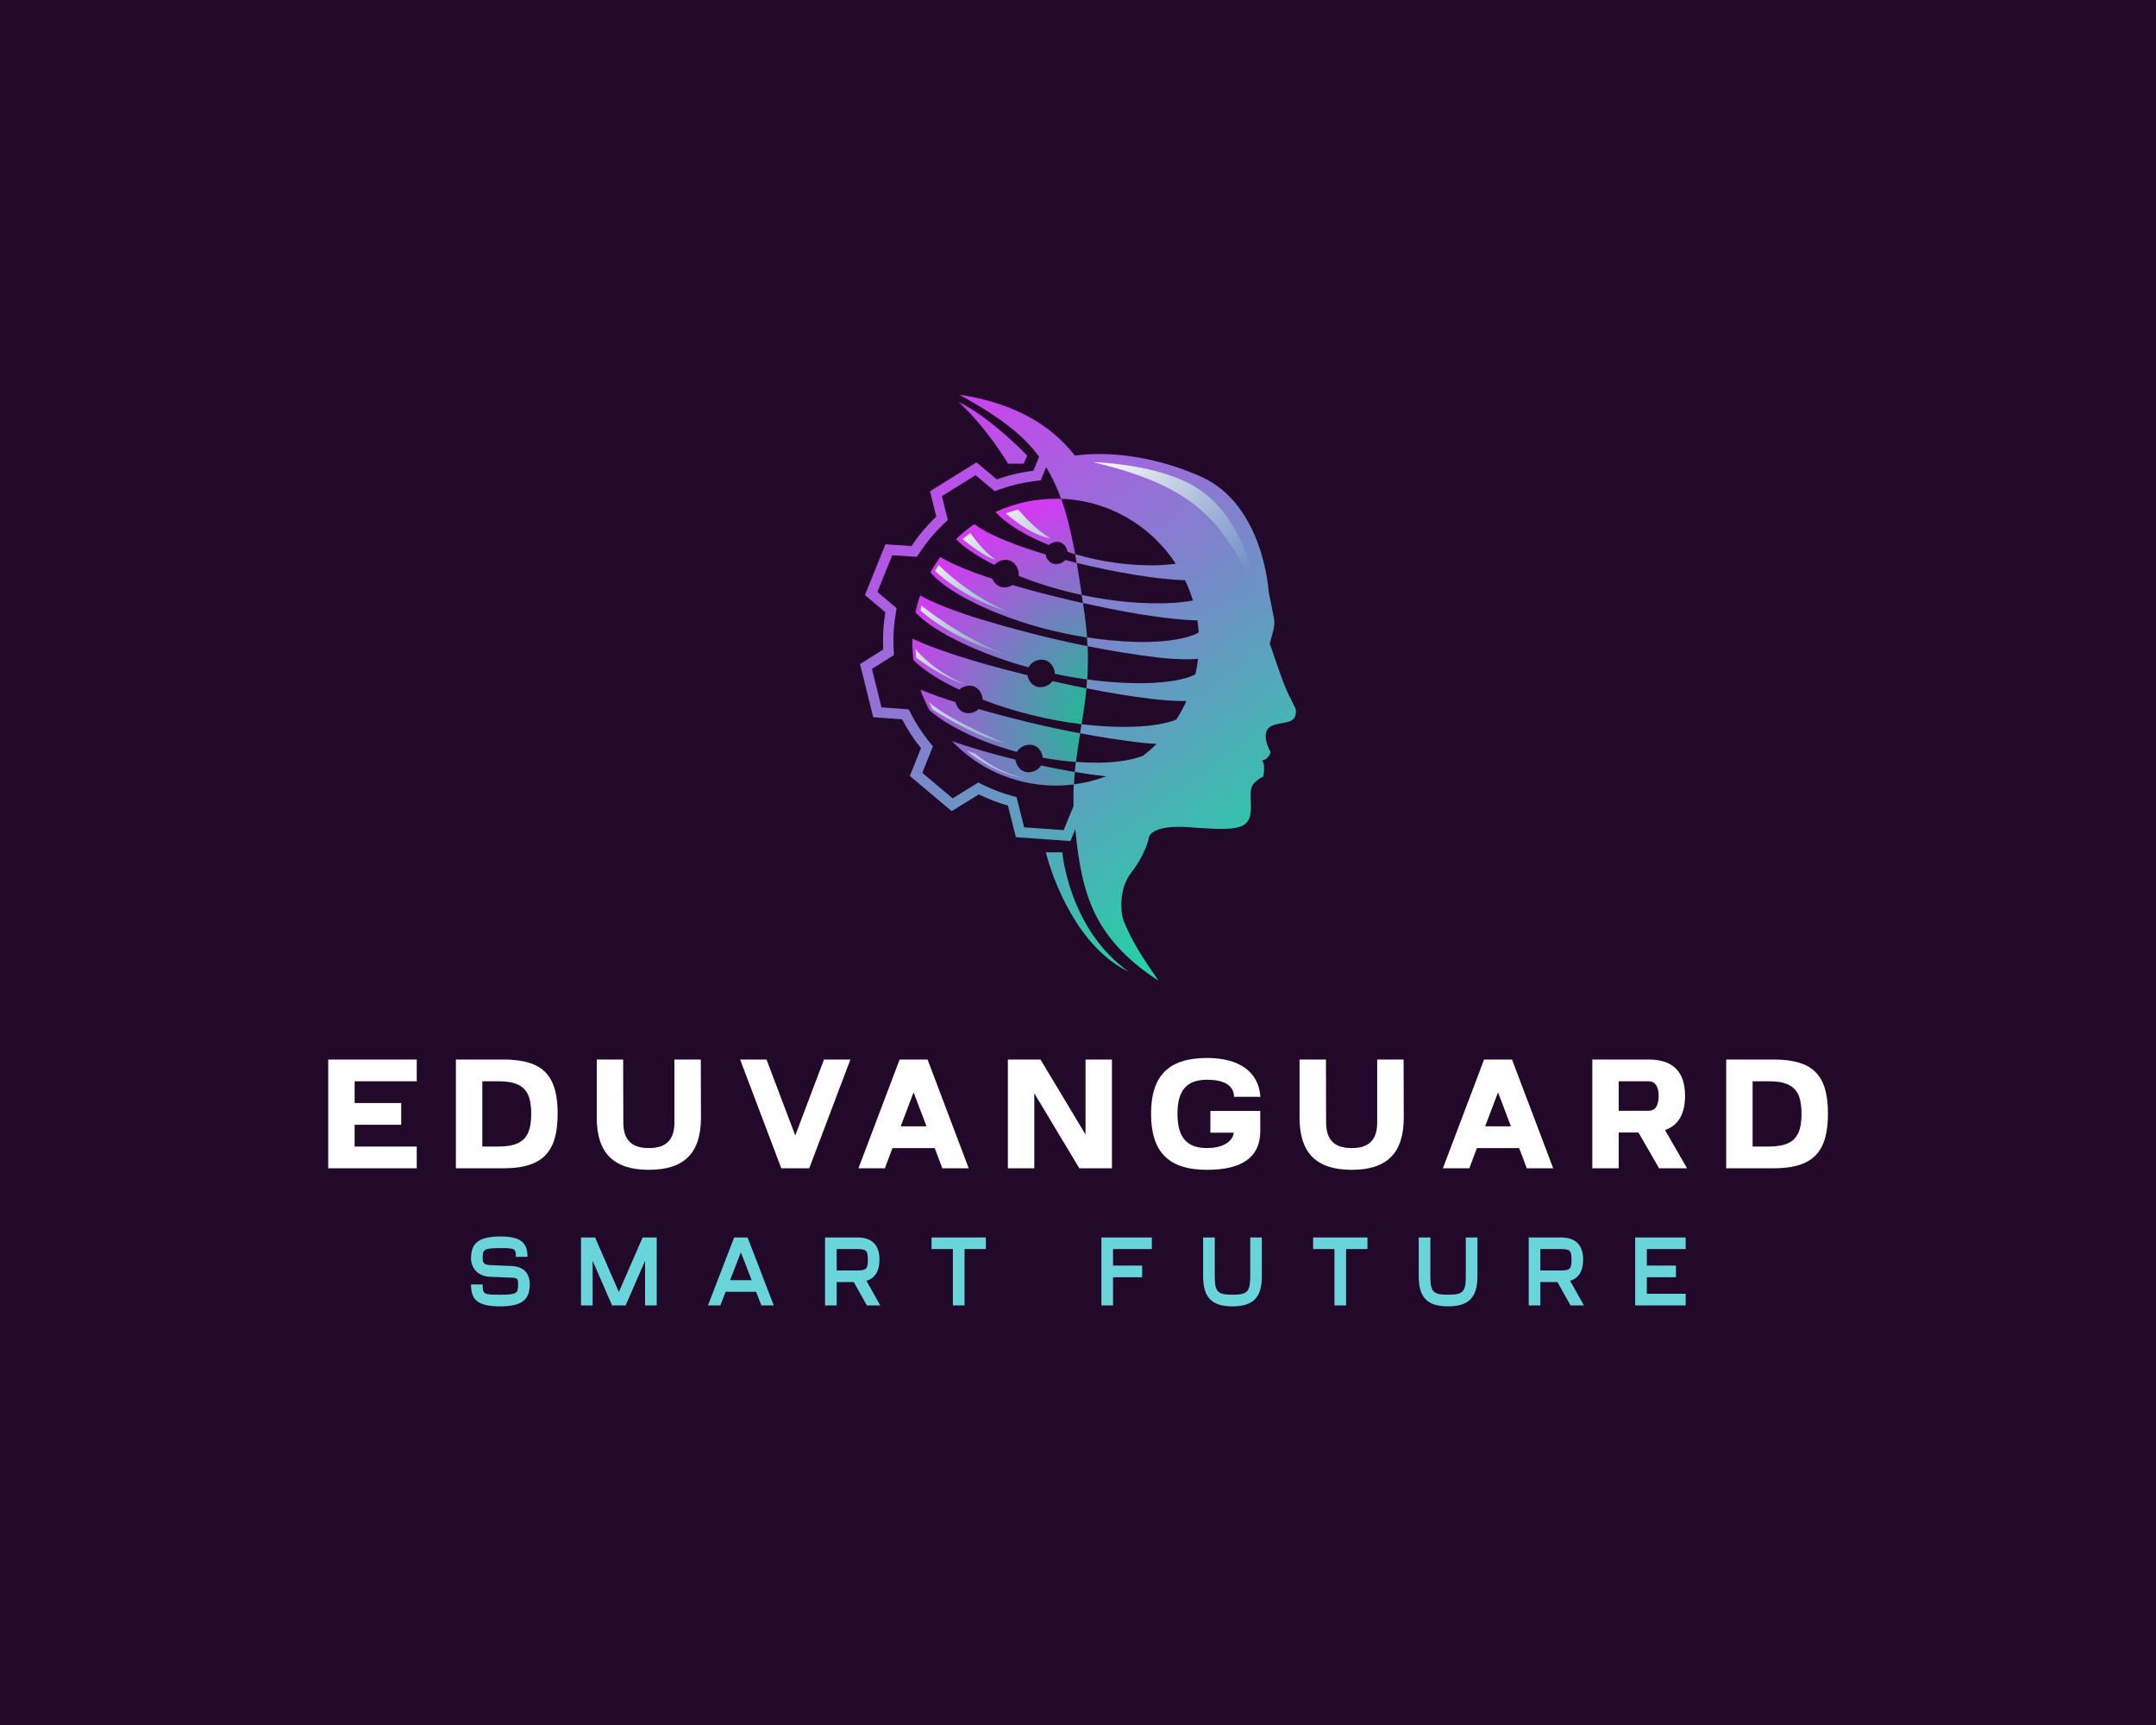 <?xml version="1.0" encoding="UTF-8" standalone="no" ?>
<!DOCTYPE svg PUBLIC "-//W3C//DTD SVG 1.1//EN" "http://www.w3.org/Graphics/SVG/1.1/DTD/svg11.dtd">
<svg xmlns="http://www.w3.org/2000/svg" xmlns:xlink="http://www.w3.org/1999/xlink" version="1.1" width="1280" height="1024" viewBox="0 0 1280 1024" xml:space="preserve">
<desc>Created with Fabric.js 5.3.0</desc>
<defs>
</defs>
<g transform="matrix(1 0 0 1 640 512)" id="background-logo"  >
<rect style="stroke: none; stroke-width: 0; stroke-dasharray: none; stroke-linecap: butt; stroke-dashoffset: 0; stroke-linejoin: miter; stroke-miterlimit: 4; fill: rgb(34,9,41); fill-rule: nonzero; opacity: 1;"  paint-order="stroke"  x="-640" y="-512" rx="0" ry="0" width="1280" height="1024" />
</g>
<g transform="matrix(1.921 0 0 1.921 640 408.241)" id="logo-logo"  >
<g style=""  paint-order="stroke"   >
		<g transform="matrix(0.198 0 0 0.198 -24.057 -14.078)"  >
<radialGradient id="SVGID_2_364618" gradientUnits="userSpaceOnUse" gradientTransform="matrix(1 0 0 1 0 0)"  cx="555.514" cy="550.387" r="355.165" fx="555.514" fy="550.387">
<stop offset="0%" style="stop-color:rgb(10,201,137);stop-opacity: 1"/>
<stop offset="100%" style="stop-color:rgb(211,59,242);stop-opacity: 1"/>
</radialGradient>
<path style="stroke: none; stroke-width: 0; stroke-dasharray: none; stroke-linecap: butt; stroke-dashoffset: 0; stroke-linejoin: miter; stroke-miterlimit: 4; fill: url(#SVGID_2_364618); fill-rule: nonzero; opacity: 1;"  paint-order="stroke"  transform=" translate(-378.242, -429.066)" d="M 494.892 631.716 C 494.272 638.169 493.764 644.642 493.409 651.135 C 482.22 652.548 470.788 653.137 459.174 652.833 C 397.634 651.207 342.558 624.898 303.161 583.621 C 332.487 593.874 366.814 603.782 402.106 612.429 C 403.304 622.428 410.926 631.838 421.738 632.123 C 429.765 632.336 437.926 628.312 442.092 621.595 C 459.997 625.416 477.77 628.83 494.892 631.716 Z M 344.783 533.513 C 340.312 537.731 334.002 540.118 327.773 539.956 C 317.865 539.692 310.64 531.776 308.577 522.773 C 308.404 522.722 308.221 522.671 308.049 522.61 C 289.717 516.696 271.65 510.548 253.785 503.11 C 257.687 514.247 262.433 524.988 267.971 535.241 C 275.389 541.877 283.731 547.659 292.024 553.115 C 325.212 573.673 364.029 589.535 404.372 600.357 C 408.406 593.244 416.83 588.946 425.122 589.159 C 436.147 589.454 443.86 599.23 444.815 609.431 C 462.161 612.582 479.528 614.817 496.619 616.077 C 498.459 601.119 500.776 586.243 503.143 571.396 L 503.143 571.387 C 449.784 561.357 397.116 548.523 344.783 533.513 Z M 407.105 325.595 C 438.169 338.063 471.703 348.174 505.684 355.45 C 503.235 338.744 500.664 321.987 497.788 305.404 C 491.772 303.92 485.797 302.385 479.863 300.81 C 476.245 305.007 470.524 307.446 464.884 307.294 C 456.42 307.07 450.374 299.936 449.103 292.153 C 407.054 279.583 369.903 265.265 346.734 250.937 C 343.767 249.036 340.82 247.004 337.955 244.809 C 327.773 251.851 318.2 259.706 309.329 268.303 C 320.914 280.243 335.374 289.572 349.742 298.178 C 355.992 301.735 362.475 305.169 369.1 308.513 C 373.581 303.422 380.573 300.475 387.473 300.658 C 399.534 300.973 407.633 312.659 407.257 323.837 C 407.237 324.426 407.176 325.016 407.105 325.595 Z M 459.966 489.879 C 455.627 495.946 447.915 499.533 440.324 499.34 C 429.878 499.055 422.409 490.265 420.844 480.662 C 375.258 469.515 329.754 456.996 285.256 441.388 C 270.521 436.124 255.645 430.403 241.296 423.513 C 241.012 434.833 241.581 445.97 242.932 456.884 C 244.843 458.865 246.875 460.786 248.989 462.717 C 260.553 472.909 273.519 481.404 287.085 489.198 C 295.834 494.076 304.98 498.74 314.41 503.201 C 318.85 499.137 325.049 496.83 331.156 496.992 C 342.741 497.297 350.667 508.079 350.941 518.82 C 399.392 537.517 453.158 550.839 505.42 557.2 C 508.387 538.564 511.212 519.927 513.041 501.179 C 495.268 497.643 477.577 493.842 459.966 489.879 Z M 508.234 373.06 C 508.001 371.404 507.757 369.747 507.523 368.091 C 502.656 367.014 497.788 365.916 492.931 364.809 C 461.053 357.34 429.105 349.292 397.492 339.943 C 393.519 342.413 388.784 343.743 384.078 343.622 C 375.563 343.398 369.039 337.514 366.052 330.147 C 357.038 327.18 348.045 324.091 339.113 320.86 C 323.627 315.128 307.917 308.818 293.05 300.891 C 290.357 299.459 287.603 297.914 284.87 296.258 C 279.251 303.869 274.109 311.846 269.475 320.148 C 272.371 323.796 275.775 327.119 279.423 330.473 C 290.916 340.644 303.801 349.119 317.296 356.893 C 375.472 389.227 445.079 411.126 513.935 421.734 C 512.705 405.415 510.684 389.116 508.234 373.06 Z M 514.789 435.453 C 455.251 423.564 396.527 408.21 338.117 390.284 C 316.92 383.425 296.068 376.271 275.47 367.126 C 267.899 363.742 260.593 360.215 253.409 356.07 C 250.442 364.677 247.983 373.527 246.073 382.582 C 259.943 397.397 277.767 408.453 295.53 418.544 C 333.056 438.877 376.813 455.827 422.51 468.418 C 426.331 460.806 435.1 456.152 443.718 456.376 C 455.383 456.681 463.34 467.615 463.512 478.437 C 480.381 482.034 497.351 485.022 514.199 487.349 C 514.728 479.748 515.063 472.127 515.134 464.475 C 515.388 454.852 515.246 445.157 514.789 435.453 Z M 492.87 278.759 C 487.718 252.735 481.763 228.276 473.532 205.392 C 472.679 205.351 471.825 205.321 470.972 205.3 C 435.283 204.355 401.333 211.835 371.001 225.908 C 384.678 240.765 402.319 252.014 420.132 261.718 C 431.198 267.459 442.569 272.703 454.164 277.449 C 457.761 274.207 462.72 272.368 467.628 272.49 C 476.296 272.723 482.424 280.192 483.491 288.2 C 487.433 289.48 491.397 290.709 495.38 291.878 C 494.567 287.488 493.734 283.108 492.87 278.759 Z" stroke-linecap="round" />
</g>
		<g transform="matrix(0.198 0 0 0.198 0 2.842171e-14)"  >
<linearGradient id="SVGID_3_364619" gradientUnits="userSpaceOnUse" gradientTransform="matrix(1 0 0 1 0 0)"  x1="226.903" y1="68.044" x2="871.067" y2="936.473">
<stop offset="0%" style="stop-color:rgb(211,59,242);stop-opacity: 1"/>
<stop offset="100%" style="stop-color:rgb(7,234,152);stop-opacity: 1"/>
</linearGradient>
<path style="stroke: none; stroke-width: 0; stroke-dasharray: none; stroke-linecap: butt; stroke-dashoffset: 0; stroke-linejoin: miter; stroke-miterlimit: 4; fill: url(#SVGID_3_364619); fill-rule: nonzero; opacity: 1;"  paint-order="stroke"  transform=" translate(-499.988, -500.31)" d="M 821.286 493.781 C 811.003 467.503 802.741 439.558 799.215 431.775 C 805.094 409.36 808.01 403.529 805.624 390.804 C 803.753 380.825 800.099 363.752 797.457 349.526 C 797.457 349.526 789.623 214.639 692.314 171.045 C 649.086 151.677 592.008 135.571 533.354 135.581 C 520.632 135.581 507.848 136.343 495.115 137.989 C 480.076 118.896 462.07 102.118 441.848 88.705 C 403.284 63.26 359.548 49.724 314.786 42.977 C 343.472 59.175 371.183 75.261 396.374 95.686 C 413.649 109.363 427.713 124.078 439.328 139.839 L 430.386 161.676 C 410.692 164.064 391.568 168.627 373.307 175.13 L 341.501 148.578 L 269.038 193.757 L 278.712 233.286 C 264.231 247.045 251.255 262.46 240.118 279.227 L 199.471 276.483 L 167.4 355.612 L 199.329 382.653 C 198.282 388.902 197.449 395.223 196.839 401.645 C 195.589 414.815 195.335 427.842 195.975 440.686 L 159.759 463.438 L 180.316 546.317 L 225.495 549.681 C 233.777 565.655 243.654 580.725 254.903 594.667 L 237.506 638.037 L 302.856 693.002 L 345.169 666.825 C 359.579 673.898 374.771 679.741 390.592 684.161 L 403.04 733.587 L 488.216 739.634 L 495.776 721.17 C 495.939 722.928 496.111 724.686 496.294 726.403 C 500.857 771.592 508.356 819.911 530.58 860.751 C 552.326 901.337 587.729 933.113 625.724 957.643 C 607.443 931.05 588.776 904.213 575.83 874.724 C 571.547 865.327 569.999 860.709 569.015 855.596 C 568.378 852.285 567.996 848.926 567.825 845.559 C 566.722 823.812 571.338 804.003 583.319 788.583 C 606.986 758.077 610.979 732.896 610.979 732.896 C 610.979 732.896 615.461 713.62 673.637 718.07 C 731.792 722.532 759.432 723.029 766.992 705.104 C 774.563 687.189 763.497 659.245 775.426 648.656 C 787.336 638.078 789.063 639.571 789.063 639.571 C 789.063 639.571 793.423 618.943 786.98 613.812 C 795.557 613.293 800.455 603.64 800.495 600.449 C 792.112 585.003 787.346 565.381 804.459 559.019 C 821.551 552.658 840.218 557.697 840.218 536.868 C 840.218 530.638 831.57 520.059 821.286 493.781 Z M 514.789 435.453 C 551.147 442.729 587.821 448.714 624.891 453.216 C 641.658 454.973 658.852 456.305 676.014 455.848 C 679.693 455.756 683.514 455.563 687.375 455.208 C 686.43 463.378 685.048 471.415 683.25 479.291 C 666.371 488.842 634.219 491.85 616.7 492.836 C 584.275 494.198 549.481 492.226 514.199 487.359 C 513.884 491.972 513.498 496.576 513.041 501.179 C 547.062 507.977 581.358 513.8 615.908 517.864 C 633.264 519.816 651.047 521.34 668.82 521.116 C 668.932 521.116 669.054 521.106 669.176 521.106 C 664.643 531.146 659.4 540.779 653.506 549.945 C 636.81 557.089 611 559.802 596.54 560.777 C 567.691 562.332 536.83 561.021 505.42 557.2 C 504.667 561.936 503.905 566.651 503.143 571.387 L 503.143 571.396 C 533.832 577.168 564.754 582.005 595.961 585.816 C 604.75 586.741 613.673 587.544 622.635 588.052 C 615.908 594.718 608.764 600.947 601.244 606.718 C 601.143 606.759 601.031 606.8 600.93 606.84 C 579.813 614.574 556.655 616.738 534.076 617.328 C 521.831 617.449 509.301 617.033 496.619 616.088 C 495.979 621.291 495.4 626.493 494.892 631.716 C 512.004 634.603 528.476 636.96 543.78 638.657 C 527.765 644.683 510.886 648.92 493.409 651.135 C 492.962 659.163 492.758 667.232 492.84 675.351 C 492.87 677.952 492.951 681.387 493.063 684.862 L 477.627 722.582 L 415.935 718.202 L 406.363 680.198 L 404.057 671.042 L 394.972 668.502 C 380.369 664.427 366.021 658.95 352.333 652.233 L 344.255 648.27 L 336.613 652.995 L 304.319 672.983 L 256.976 633.17 L 269.993 600.723 L 273.549 591.872 L 267.554 584.454 C 256.956 571.315 247.657 557.089 239.935 542.191 L 235.758 534.134 L 226.704 533.463 L 193.262 530.973 L 178.375 470.948 L 204.623 454.455 L 212.701 449.384 L 212.213 439.863 C 211.604 427.659 211.878 415.312 213.026 403.179 C 213.585 397.275 214.378 391.27 215.364 385.335 L 216.888 376.22 L 209.836 370.245 L 186.891 350.816 L 210.12 293.494 L 239.03 295.455 L 248.45 296.085 L 253.663 288.22 C 264.069 272.561 276.263 258.04 289.91 245.073 L 296.749 238.58 L 294.503 229.424 L 287.624 201.327 L 340.119 168.607 L 362.892 187.609 L 370.015 193.563 L 378.764 190.444 C 396.09 184.276 414.117 180.028 432.347 177.823 L 441.818 176.675 L 445.435 167.834 L 450.018 156.646 C 450.374 156.921 450.719 157.175 451.075 157.439 C 460.19 172.559 467.476 188.544 473.532 205.392 C 548.81 208.206 614.16 248 652.571 306.786 C 643.528 308.076 634.362 308.777 625.307 309.174 C 581.724 310.23 537.541 304.255 495.38 291.878 C 496.203 296.37 497.016 300.881 497.788 305.404 C 559.399 320.676 623.905 331.306 667.113 332.606 C 671.97 342.748 676.065 353.306 679.358 364.199 C 668.698 366.18 658.16 367.268 650.823 367.817 C 605.675 370.672 555.202 366.069 505.684 355.45 C 506.314 359.667 506.924 363.884 507.523 368.091 C 554.521 378.558 602.22 387.693 650.417 392.865 C 662.235 394.054 674.287 395.009 686.379 395.233 C 687.324 401.462 687.995 407.773 688.412 414.154 C 683.27 417.345 677.061 419.174 671.086 421.064 C 646.119 427.831 619.668 429.193 593.715 428.929 C 567.721 428.299 540.884 425.881 513.935 421.734 C 514.291 426.307 514.575 430.88 514.789 435.453 Z M 475.457 757.222 C 475.457 757.222 485.795 877.307 578.841 943.314 C 499.988 906.069 460.347 799.504 449.743 757.222 L 475.457 757.222 Z M 390.894 150.701 C 390.894 150.701 358.023 95.032 313.488 54.209 C 365.445 79.657 420.584 137.976 420.584 137.976 L 415.282 150.701 L 390.894 150.701 Z" stroke-linecap="round" />
</g>
		<g transform="matrix(0.198 0 0 0.198 -29.318 -13.544)"  >
<radialGradient id="SVGID_4_364620" gradientUnits="userSpaceOnUse" gradientTransform="matrix(1 0 0 1 0 0)"  cx="498.445" cy="474.977" r="292.461" fx="498.445" fy="474.977">
<stop offset="30.928%" style="stop-color:rgb(98,139,183);stop-opacity: 1"/>
<stop offset="100%" style="stop-color:rgb(245,245,245);stop-opacity: 1"/>
</radialGradient>
<path style="stroke: none; stroke-width: 0; stroke-dasharray: none; stroke-linecap: butt; stroke-dashoffset: 0; stroke-linejoin: miter; stroke-miterlimit: 4; fill: url(#SVGID_4_364620); fill-rule: nonzero; opacity: 1;"  paint-order="stroke"  transform=" translate(-351.619, -431.766)" d="M 406.362 222.021 C 406.362 222.021 431.187 252.693 457.166 267.273 C 422.531 261.103 387.05 227.908 387.05 227.908 L 406.362 222.021 Z M 331.713 258.79 L 319.585 268.135 C 319.585 268.135 353.427 296.934 371.001 300.13 C 350.998 287.221 331.713 258.79 331.713 258.79 Z M 282.208 308.494 L 276.641 317.839 C 276.641 317.839 317.531 359.391 389.9 381.394 C 324.158 353.294 282.208 308.494 282.208 308.494 Z M 255.235 371.851 L 253.785 379.538 C 253.785 379.538 298.975 423.278 389.9 449.256 C 318.856 424.073 255.235 371.851 255.235 371.851 Z M 246.073 439.614 L 247.282 453.498 C 247.282 453.498 287.716 484.248 321.843 494.586 C 268.224 470.198 246.073 439.614 246.073 439.614 Z M 267.164 522.553 L 272.466 533.952 C 272.466 533.952 333.436 574.245 385.658 586.97 C 287.841 545.086 267.164 522.553 267.164 522.553 Z M 326.411 598.766 C 326.411 598.766 364.518 632.764 414.818 641.511 C 386.851 633.426 366.174 625.01 339.135 602.941 L 326.411 598.766 Z" stroke-linecap="round" />
</g>
		<g transform="matrix(0.198 0 0 0.198 30.549 -48.549)"  >
<linearGradient id="SVGID_5_364621" gradientUnits="userSpaceOnUse" gradientTransform="matrix(1 0 0 1 0 0)"  x1="558.565" y1="134.771" x2="775.96" y2="305.983">
<stop offset="0%" style="stop-color:rgb(245,245,245);stop-opacity: 1"/>
<stop offset="100%" style="stop-color:rgb(113,143,199);stop-opacity: 1"/>
</linearGradient>
<path style="stroke: none; stroke-width: 0; stroke-dasharray: none; stroke-linecap: butt; stroke-dashoffset: 0; stroke-linejoin: miter; stroke-miterlimit: 4; fill: url(#SVGID_5_364621); fill-rule: nonzero; opacity: 1;"  paint-order="stroke"  transform=" translate(-654.59, -254.615)" d="M 523.902 147.785 C 523.902 147.785 627.816 149.905 687.726 189.138 C 747.636 228.372 768.843 300.387 785.279 361.446 C 727.49 246.398 695.149 188.608 523.902 147.785 Z" stroke-linecap="round" />
</g>
</g>
</g>
<g transform="matrix(1.921 0 0 1.921 640.046 661.238)" id="text-logo"  >
<g style=""  paint-order="stroke"   >
		<g transform="matrix(1 0 0 1 0 0)" id="text-logo-path-0"  >
<filter id="SVGID_364616" y="-46.407%" height="192.813%" x="-21.969%" width="143.938%" >
	<feGaussianBlur in="SourceAlpha" stdDeviation="4.563"></feGaussianBlur>
	<feOffset dx="0" dy="0" result="oBlur" ></feOffset>
	<feFlood flood-color="rgb(196,68,236)" flood-opacity="1"/>
	<feComposite in2="oBlur" operator="in" />
	<feMerge>
		<feMergeNode></feMergeNode>
		<feMergeNode in="SourceGraphic"></feMergeNode>
	</feMerge>
</filter>
<path style="stroke: none; stroke-width: 0; stroke-dasharray: none; stroke-linecap: butt; stroke-dashoffset: 0; stroke-linejoin: miter; stroke-miterlimit: 4; fill: rgb(255,255,255); fill-rule: nonzero; opacity: 1;filter: url(#SVGID_364616);"  paint-order="stroke"  transform=" translate(-234.145, 16.8)" d="M 2.4 0 L 29.76 0 L 29.76 -6.72 L 10.56 -6.72 L 10.56 -13.44 L 24.96 -13.44 L 24.96 -20.16 L 10.56 -20.16 L 10.56 -26.88 L 29.76 -26.88 L 29.76 -33.6 L 2.4 -33.6 Z M 55.1 -6.72 L 50.02 -6.72 L 50.02 -26.88 L 55.1 -26.88 C 59.9 -26.88 62.74 -25.68 64.13 -22.8 C 64.8 -21.31 65.14 -19.34 65.14 -16.85 C 65.14 -12 63.94 -9.12 61.06 -7.78 C 59.57 -7.06 57.6 -6.72 55.1 -6.72 Z M 41.86 -33.6 L 41.86 0 L 56.54 0 C 64.46 0 69.22 -2.11 71.57 -7.01 C 72.72 -9.46 73.3 -12.72 73.3 -16.85 C 73.3 -24.86 71.23 -29.57 66.38 -31.87 C 63.94 -33.02 60.67 -33.6 56.54 -33.6 Z M 101.52 0.48 C 112.27 0.48 117.6 -4.56 117.6 -15.65 L 117.55 -33.6 L 109.39 -33.6 L 109.39 -14.16 C 109.39 -8.83 106.9 -6.24 101.52 -6.24 C 96.19 -6.24 93.6 -8.74 93.6 -14.16 L 93.55 -33.6 L 85.39 -33.6 L 85.39 -15.65 C 85.39 -4.9 90.43 0.48 101.52 0.48 Z M 142.42 0 L 151.06 0 L 163.78 -33.6 L 155.62 -33.6 L 146.74 -10.13 L 137.86 -33.6 L 129.7 -33.6 Z M 192.19 0 L 200.35 0 L 187.63 -33.6 L 178.99 -33.6 L 166.27 0 L 174.43 0 L 176.78 -6.24 L 189.84 -6.24 Z M 187.3 -12.96 L 179.33 -12.96 L 183.31 -23.47 Z M 234.53 0 L 244.61 0 L 244.61 -33.6 L 236.45 -33.6 L 236.45 -10.42 L 222.53 -33.6 L 212.45 -33.6 L 212.45 0 L 220.61 0 L 220.61 -23.18 Z M 274.03 0.48 C 284.74 0.48 290.21 -3.36 290.45 -10.99 L 290.45 -17.71 L 275.04 -17.71 L 275.04 -10.99 L 282.24 -10.99 C 281.9 -7.87 278.26 -6.24 274.03 -6.24 C 267.84 -6.24 264.86 -9.41 264.86 -16.85 C 264.86 -24 267.65 -27.36 274.03 -27.36 C 278.69 -27.36 282.34 -25.92 282.34 -22.08 L 290.5 -22.08 C 289.92 -30.1 283.63 -34.08 274.03 -34.08 C 262.32 -34.08 256.7 -28.8 256.7 -16.85 C 256.7 -5.14 261.98 0.48 274.03 0.48 Z M 318.72 0.48 C 329.47 0.48 334.8 -4.56 334.8 -15.65 L 334.75 -33.6 L 326.59 -33.6 L 326.59 -14.16 C 326.59 -8.83 324.1 -6.24 318.72 -6.24 C 313.39 -6.24 310.8 -8.74 310.8 -14.16 L 310.75 -33.6 L 302.59 -33.6 L 302.59 -15.65 C 302.59 -4.9 307.63 0.48 318.72 0.48 Z M 372.82 0 L 380.98 0 L 368.26 -33.6 L 359.62 -33.6 L 346.9 0 L 355.06 0 L 357.41 -6.24 L 370.46 -6.24 Z M 367.92 -12.96 L 359.95 -12.96 L 363.94 -23.47 Z M 393.07 0 L 401.23 0 L 401.23 -11.04 L 407.33 -11.04 L 413.71 0 L 422.35 0 L 415.54 -11.81 C 419.66 -13.25 421.73 -16.8 421.73 -22.42 C 421.73 -29.86 417.98 -33.6 410.5 -33.6 L 393.07 -33.6 Z M 410.45 -17.76 L 401.23 -17.76 L 401.23 -26.88 L 410.45 -26.88 C 412.42 -26.88 413.57 -25.39 413.57 -22.37 C 413.57 -19.3 412.51 -17.76 410.45 -17.76 Z M 447.7 -6.72 L 442.61 -6.72 L 442.61 -26.88 L 447.7 -26.88 C 452.5 -26.88 455.33 -25.68 456.72 -22.8 C 457.39 -21.31 457.73 -19.34 457.73 -16.85 C 457.73 -12 456.53 -9.12 453.65 -7.78 C 452.16 -7.06 450.19 -6.72 447.7 -6.72 Z M 434.45 -33.6 L 434.45 0 L 449.14 0 C 457.06 0 461.81 -2.11 464.16 -7.01 C 465.31 -9.46 465.89 -12.72 465.89 -16.85 C 465.89 -24.86 463.82 -29.57 458.98 -31.87 C 456.53 -33.02 453.26 -33.6 449.14 -33.6 Z" stroke-linecap="round" />
</g>
</g>
</g>
<g transform="matrix(1.921 0 0 1.921 640.202 754.741)" id="tagline-9f76488c-7805-4ade-b878-c7d5b793f76c-logo"  >
<g style=""  paint-order="stroke"   >
		<g transform="matrix(1 0 0 1 0 0)" id="tagline-9f76488c-7805-4ade-b878-c7d5b793f76c-logo-path-0"  >
<path style="stroke: none; stroke-width: 0; stroke-dasharray: none; stroke-linecap: butt; stroke-dashoffset: 0; stroke-linejoin: miter; stroke-miterlimit: 4; fill: rgb(106,212,219); fill-rule: nonzero; opacity: 1;"  paint-order="stroke"  transform=" translate(-188.685, 10.5)" d="M 14.85 -15 L 18.45 -15 C 18.45 -19.5 16.2 -21.3 10.08 -21.3 C 2.79 -21.3 0.99 -18.75 0.99 -14.52 C 0.99 -11.82 2.88 -9.03 6.69 -8.85 L 13.26 -8.58 C 15.36 -8.49 15.54 -8.34 15.54 -6.48 C 15.54 -3.72 15.12 -3.3 10.05 -3.3 C 4.77 -3.3 4.59 -3.48 4.59 -6.48 L 0.99 -6.48 C 0.99 -1.8 2.91 0.3 10.05 0.3 C 16.98 0.3 19.14 -1.98 19.14 -6.48 C 19.14 -10.2 17.04 -12.03 13.44 -12.18 L 6.87 -12.45 C 5.01 -12.54 4.59 -13.2 4.59 -14.52 C 4.59 -17.31 4.89 -17.7 10.08 -17.7 C 14.64 -17.7 14.85 -17.52 14.85 -15 Z M 38.58 0 L 38.58 -13.77 L 44.58 0 L 48.78 0 L 54.78 -13.77 L 54.78 0 L 58.38 0 L 58.38 -21 L 54.03 -21 L 46.68 -4.14 L 39.33 -21 L 34.98 -21 L 34.98 0 Z M 78.06 0 L 79.68 -4.2 L 89.1 -4.2 L 90.72 0 L 94.56 0 L 86.46 -21 L 82.32 -21 L 74.22 0 Z M 81.06 -7.8 L 84.39 -16.41 L 87.72 -7.8 Z M 114 0 L 114 -7.2 L 119.28 -7.2 L 123.33 0 L 127.47 0 L 123.21 -7.59 C 125.82 -8.4 127.23 -10.56 127.23 -14.1 C 127.23 -18.57 125.01 -21 120.33 -21 L 110.4 -21 L 110.4 0 Z M 114 -10.8 L 114 -17.4 L 120.33 -17.4 C 123.18 -17.4 123.63 -16.92 123.63 -14.1 C 123.63 -11.25 123.15 -10.8 120.33 -10.8 Z M 153.51 0 L 153.51 -17.4 L 160.11 -17.4 L 160.11 -21 L 143.31 -21 L 143.31 -17.4 L 149.91 -17.4 L 149.91 0 Z M 199.41 0 L 199.41 -8.7 L 208.41 -8.7 L 208.41 -12.3 L 199.41 -12.3 L 199.41 -17.4 L 211.41 -17.4 L 211.41 -21 L 195.81 -21 L 195.81 0 Z M 241.8 -21 L 241.8 -9 C 241.8 -4.17 240.9 -3.3 236.31 -3.3 C 231.69 -3.3 230.85 -4.23 230.85 -9 L 230.85 -21 L 227.25 -21 L 227.25 -9 C 227.25 -2.58 229.8 0.3 236.31 0.3 C 242.61 0.3 245.4 -2.34 245.4 -9 L 245.4 -21 Z M 271.44 0 L 271.44 -17.4 L 278.04 -17.4 L 278.04 -21 L 261.24 -21 L 261.24 -17.4 L 267.84 -17.4 L 267.84 0 Z M 308.43 -21 L 308.43 -9 C 308.43 -4.17 307.53 -3.3 302.94 -3.3 C 298.32 -3.3 297.48 -4.23 297.48 -9 L 297.48 -21 L 293.88 -21 L 293.88 -9 C 293.88 -2.58 296.43 0.3 302.94 0.3 C 309.24 0.3 312.03 -2.34 312.03 -9 L 312.03 -21 Z M 331.47 0 L 331.47 -7.2 L 336.75 -7.2 L 340.8 0 L 344.94 0 L 340.68 -7.59 C 343.29 -8.4 344.7 -10.56 344.7 -14.1 C 344.7 -18.57 342.48 -21 337.8 -21 L 327.87 -21 L 327.87 0 Z M 331.47 -10.8 L 331.47 -17.4 L 337.8 -17.4 C 340.65 -17.4 341.1 -16.92 341.1 -14.1 C 341.1 -11.25 340.62 -10.8 337.8 -10.8 Z M 360.78 0 L 376.38 0 L 376.38 -3.6 L 364.38 -3.6 L 364.38 -8.7 L 373.38 -8.7 L 373.38 -12.3 L 364.38 -12.3 L 364.38 -17.4 L 376.38 -17.4 L 376.38 -21 L 360.78 -21 Z" stroke-linecap="round" />
</g>
</g>
</g>
</svg>